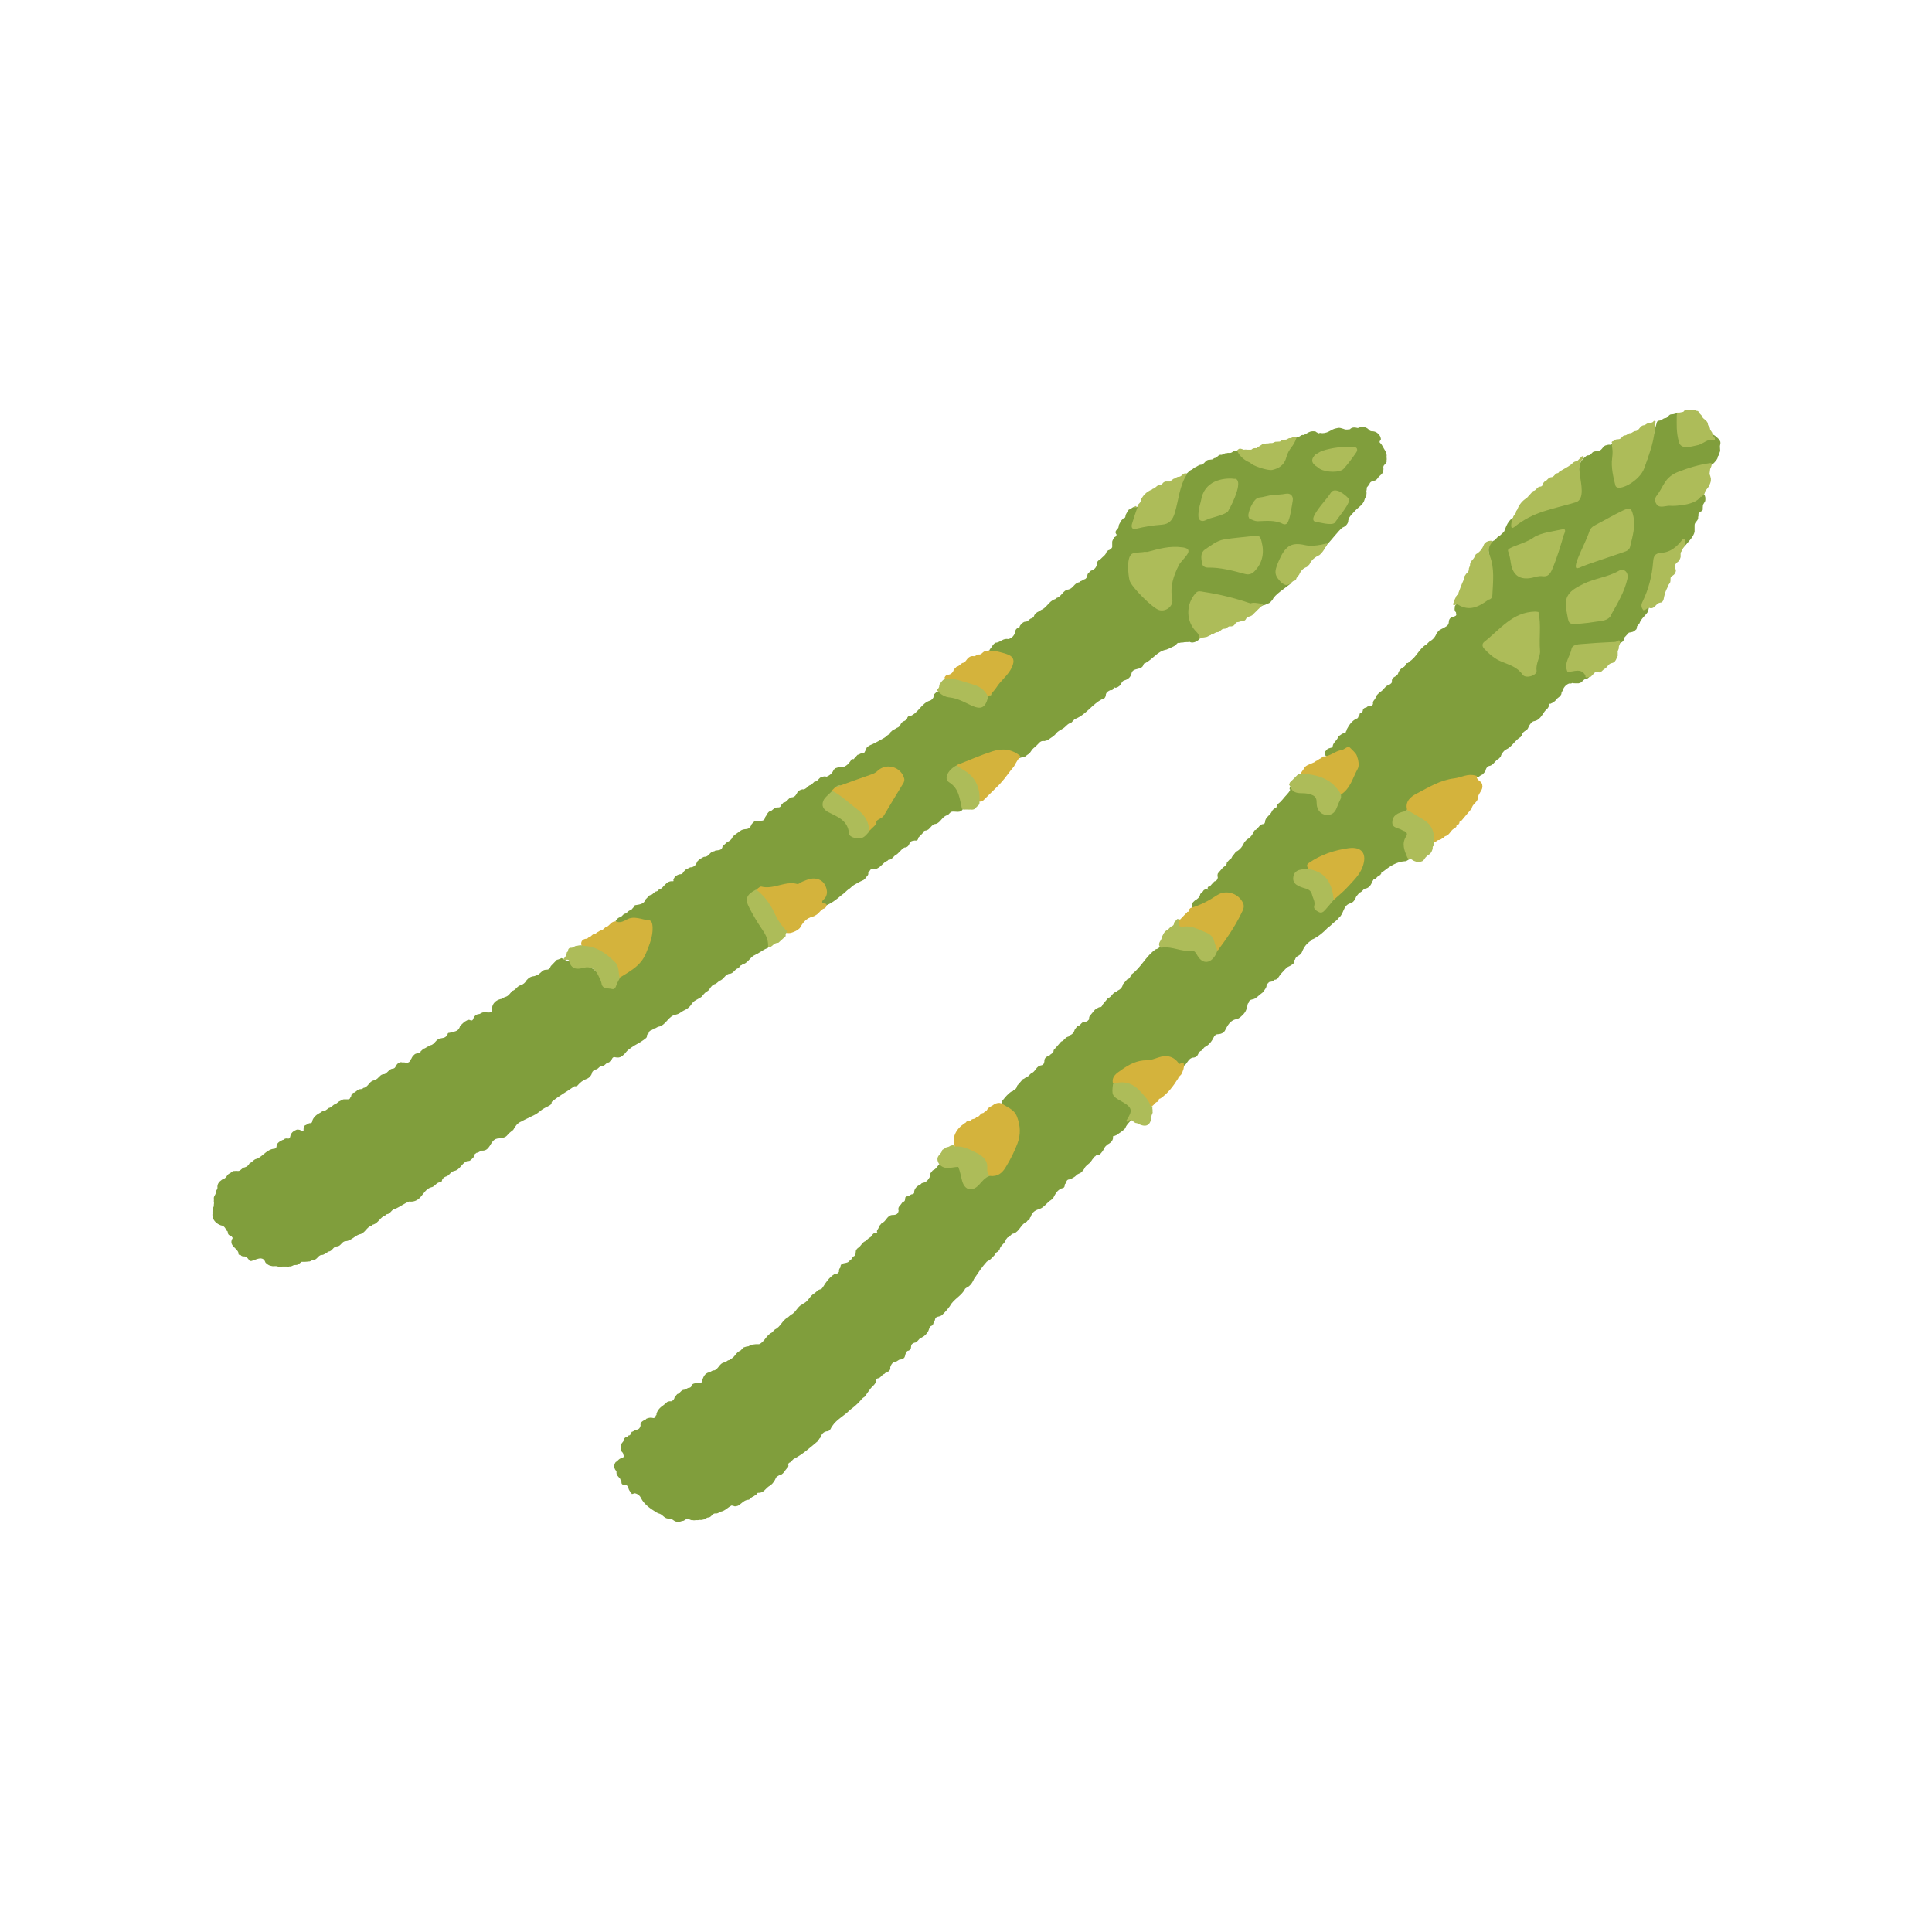 <?xml version="1.0" encoding="UTF-8"?>
<svg id="_野菜" data-name="野菜" xmlns="http://www.w3.org/2000/svg" width="90" height="90" viewBox="0 0 90 90">
  <defs>
    <style>
      .cls-1 {
        fill: #d4b33c;
      }

      .cls-2 {
        fill: #809e3c;
      }

      .cls-3 {
        fill: #adbb58;
      }

      .cls-4 {
        fill: #adbc59;
      }

      .cls-5 {
        fill: #baa961;
      }

      .cls-6 {
        fill: #acba58;
      }
    </style>
  </defs>
  <g>
    <path class="cls-2" d="M29.44,69.6l-.02-.03h-.03c-.02-.1-.12-.16-.11-.26h0c-.03-.08-.08-.14-.19-.14h0c-.1,0-.15-.04-.14-.14h-.01s-.04-.09-.05-.14c-.04-.05-.08-.09-.12-.14-.05-.06-.06-.12-.05-.19h0s-.04-.08-.07-.11c0-.02-.02-.04-.03-.07-.01-.05-.01-.1,0-.14.01-.05.03-.09.06-.13.11-.05.16-.19.3-.18h-.01c.05-.02.08-.05.09-.1h0s-.03-.09-.04-.14c-.02-.03-.05-.06-.07-.08-.04-.11-.06-.22-.02-.33.04-.06.09-.11.13-.17,0-.1.05-.15.14-.17.04-.01.06-.04.08-.07.04,0,.07-.01.09-.05.01-.03.01-.05,0-.05.03-.01.05-.04.06-.07.09-.01.15-.11.25-.1h-.01c.1-.02.15-.09.17-.19h0c-.03-.14.08-.2.18-.26.04,0,.07-.03.09-.06.11-.05.21-.06.33-.03h0c.07,0,.09-.07.11-.12.03-.01.04-.04.03-.07.05-.2.19-.32.35-.43.05-.04.1-.09.15-.13.06-.03.12-.04.18-.03h0c.1-.03.15-.1.17-.2.04-.05.08-.09.12-.14.13-.02.17-.2.32-.2h0c.09,0,.14-.1.24-.09h0s.07-.02.09-.06c.01-.03.02-.05.01-.05.02,0,.04-.02.04-.05.1-.07.21-.06.33-.05.09-.02.15-.06.14-.17h0c.06-.16.13-.3.31-.34h0c.09-.01.14-.11.25-.09h-.01c.2-.06.24-.33.46-.37h0c.09,0,.14-.1.23-.11.03,0,.05-.02.07-.05.2-.07.25-.32.46-.39.05-.05.1-.1.15-.15.05-.02.11-.03.16-.05h.01c.09.02.14-.09.23-.08h0c.05-.01.11-.01.16-.02h0c.05,0,.11,0,.16,0h0c.26-.11.33-.42.59-.54.05-.05.1-.1.15-.15.26-.11.34-.43.59-.55.05-.04.1-.09.15-.13.23-.1.3-.38.52-.48.03,0,.06-.02.07-.05.23-.1.3-.37.52-.48.05-.04.1-.09.15-.13.05-.04.1-.04.16-.06.03-.03.05-.06.08-.1.14-.23.29-.44.52-.59h0s.09,0,.13-.02c.03-.03.06-.06.09-.09,0-.05,0-.11.03-.16.03-.02.04-.04.04-.07,0-.09.05-.15.15-.17.11-.02.23-.03.29-.14.06-.03.11-.08.13-.15l.02-.02c.16-.05.1-.2.14-.31.03-.04.06-.08.11-.11.13-.09.18-.26.34-.31.05-.05.1-.1.15-.14.06-.03.11-.06.14-.12.03-.06.08-.1.14-.12.04,0,.08.02.11,0,.06-.04.01.03-.02-.04,0-.04,0-.08.03-.11.04-.05.06-.11.08-.17.04-.04.07-.08.11-.13.21-.07.24-.35.48-.38h-.02c.15,0,.3,0,.33-.2h0c-.02-.06-.02-.13.02-.19.06-.07.12-.14.17-.22.12-.01.11-.11.12-.2.02-.04.05-.06.1-.06h0c.09-.01.14-.1.24-.1h0s.06-.02.07-.05c.01-.03.01-.04,0-.05h0c.02-.17.13-.27.28-.35.03-.01.06-.03.07-.06.05-.01.1-.03.14-.04.12-.05.18-.14.24-.25,0-.06,0-.12.03-.17l.11-.14c.17-.05.22-.24.36-.32.17-.04.34.03.5,0,.38-.06.58.1.69.47.19.6.25.6.73.21.13-.11.27-.2.43-.25,1.17-.43,1.55-2.13.68-3.01-.09-.1-.19-.19-.15-.34.13-.16.26-.33.44-.44.04,0,.07-.02.08-.06.1-.03.16-.1.17-.2.09-.1.18-.21.27-.31.09-.02.14-.11.24-.13.05-.05.09-.09.14-.14.21-.06.23-.35.48-.37h-.02c.11-.01.15-.09.16-.19h0c-.01-.14.08-.2.19-.26.03,0,.06,0,.07-.04.08-.06.18-.1.17-.22.12-.13.23-.26.35-.4.13-.03.18-.18.3-.22.04,0,.07-.03.09-.07.15-.04.21-.15.25-.28.04-.05.08-.1.12-.15.14,0,.17-.19.31-.19h0s.09-.02.14-.03c.03-.03.06-.06.09-.09,0-.06,0-.12.04-.17.08-.1.16-.19.24-.29.09-.03.15-.13.25-.11h-.01c.07-.01.09-.07.12-.13.08-.1.16-.19.24-.29.17-.05.21-.26.39-.3.03,0,.05-.02.06-.05.13-.06.22-.15.25-.3.06-.07.13-.15.19-.22.11-.03.16-.12.19-.22l.02-.02c.45-.32.67-.86,1.13-1.17h0c.16-.02.23-.2.39-.24.65.02,1.29-.04,1.84.45.34.31.45-.12.62-.31.36-.49.68-.99.97-1.52.13-.24.2-.49-.05-.71-.24-.21-.49-.24-.77-.08-.4.23-.76.56-1.28.5-.07-.07-.05-.15-.03-.23.04-.04.08-.09.13-.13.12-.07.23-.15.25-.3l.13-.13s.02-.03.03-.05c.03-.02.07-.04.1-.05.02,0,.04,0,.06,0,.07.02,0,.08.05.02,0,0-.04-.06-.02-.1.02-.04.05-.05.09-.04.07-.08.14-.16.22-.24.1-.02.15-.09.16-.19h0c-.02-.05-.02-.11,0-.18.08-.09.16-.19.24-.28.08-.06.18-.1.18-.23.04-.04.08-.09.12-.13.07-.02.1-.08.13-.15.06-.07.12-.15.17-.22.2-.09.31-.26.4-.45.04-.04.07-.08.11-.12.17-.09.27-.23.34-.4l.02-.03c.17-.04.21-.28.4-.29h0c.05,0,.08-.04.09-.1h0c0-.22.25-.31.32-.5.02-.04.05-.08.09-.11.04-.04.13-.03.13-.12.01-.05.03-.08.07-.12.16-.11.26-.28.4-.42.06-.08.14-.14.16-.24l-.03-.02c0-.09.05-.15.13-.19.29.06.57.17.87.21.21.02.39.13.48.34.09.21.07.54.39.55.33,0,.35-.34.47-.56.02-.05.04-.1.06-.15.02-.05.05-.09.08-.14.25-.28.42-.61.58-.95.12-.25.12-.51-.07-.73-.21-.25-.44-.08-.66,0-.21.08-.42.26-.66.05h-.04c.02-.07,0-.12.03-.18.04-.04.07-.08.11-.12.05-.03.11-.04.17-.06h.01s.06,0,.06-.03c0-.02,0-.04,0-.04h0c.03-.19.22-.27.26-.45l.02-.02c.09-.04.15-.13.25-.13h0s.07-.01.08-.05c.01-.03.02-.05.01-.05.03-.02.04-.05.04-.09.11-.2.23-.39.45-.49h0c.05-.01.08-.05.09-.1.03-.02.04-.05.05-.08,0-.03,0-.06.03-.07.02-.01.03-.02.04-.01.03-.03.05-.06.08-.09,0-.09.05-.15.14-.17.03,0,.05-.01.07-.04.09-.05.24.02.27-.14h0c-.04-.14.14-.2.13-.34.06-.07.12-.14.19-.2.16-.07.22-.26.38-.32.03,0,.05,0,.07-.03.05-.04.11-.06.11-.14h0c-.02-.14.08-.2.19-.26.03-.03.06-.06.09-.09.04-.16.14-.27.29-.34l.08-.09s0-.06.03-.07c.02-.01.04-.02.04-.01.03,0,.06-.03.07-.06.35-.19.47-.62.82-.81.05-.05.09-.09.14-.14.17-.08.27-.22.34-.39.03-.04.07-.08.1-.12.04-.02.08-.05.12-.07.02-.01.04-.02.06-.03.12-.07.27-.11.28-.29h0c0-.14.08-.23.22-.25h0c.07-.03.16-.04.12-.15,0-.04,0-.07-.04-.09-.03-.06-.04-.12-.02-.18v.02c-.03-.09.04-.15.09-.21.13-.14.29-.12.46-.09.73.16,1.16-.19,1.2-.95.02-.41-.04-.81-.14-1.21-.08-.29-.08-.56.25-.71.08-.07.13-.17.24-.21.05-.05.11-.1.16-.15.07-.02.1-.36.34-.6.08.01.34-.36.39-.44.73-1.01,1.41-.57,2.62-.64.24-.01.3-.08.26-.29-.05-.24,0-.49-.06-.72-.09-.35.01-.62.28-.84.04-.04.08-.06.14-.06h0c.13,0,.16-.2.32-.18h-.02c.05-.03.11-.03.17-.03h0c.18-.02.2-.27.39-.26h-.02c.05-.02.11-.03.17-.02h0c.11-.01.16-.13.27-.14.46-.05.48.28.46.59-.02.41-.08.81-.15,1.24.55,0,.84-.3,1.04-.77.26-.64.36-1.33.56-1.99.03-.04.08-.06.14-.06h0c.09-.02.14-.1.23-.11h0c.14,0,.17-.18.3-.18h0s.09,0,.14-.02c.03,0,.05,0,.07-.03.08-.06.15-.02.22.03.13.15.16.34.19.52.11.59.11.59.73.47.26-.05.52-.14.74.08.04.03.08.07.11.1.04.04.06.08.08.13.02.08-.02.15-.02.22h0c0,.05.01.11.01.16h0c.02.09-.07.16-.06.25-.03.02-.05.05-.05.09-.02.11-.11.18-.18.27-.39.32-.91.3-1.36.49-.55.24-.81.67-1.01,1.27.67-.23,1.23-.72,1.91-.31.03.04.05.09.06.15h0c0,.06.01.12-.01.18-.03.06-.07.11-.1.17,0,.05-.01.1-.01.15h0c.02.09-.03.14-.12.17-.03.03-.05.06-.08.09,0,.05.01.11-.02.16v-.02c.05.18-.17.24-.16.4,0,.05,0,.1,0,.15,0,.05,0,.1,0,.15-.01.05-.03.1-.05.14-.06.12-.14.22-.23.32-.2.25-.42.5-.74.57-.42.09-.58.33-.62.74-.06.68-.4,1.28-.53,1.95-.12.19-.32.32-.4.55-.04.05-.08.1-.12.15.01.04,0,.08-.02.12-.05.05-.1.09-.16.12-.06.02-.13.03-.19.04-.08.08-.15.17-.23.25,0,.05-.01.1-.04.15-.46.35-1,.16-1.51.25-.35.06-.59.18-.7.54-.08.27-.08.42.26.45.2.02.48.04.4.39-.05.06-.1.13-.19.12h.01c-.06.02-.11.05-.14.09-.03.03-.06.05-.09.08-.04.02-.07.03-.11.04-.02,0-.04,0-.06,0-.04,0-.08,0-.12,0-.04,0-.08,0-.11-.02h.01c-.05.03-.11.04-.17.03h0c-.17.07-.26.2-.31.36-.03.02-.04.05-.04.09,0,.07-.05.11-.09.16-.03.03-.07.05-.1.08-.05.05-.08.1-.13.14-.05.04-.11.08-.17.1-.02.04-.14-.03-.1.09,0,.05-.02.09-.05.13-.23.17-.29.53-.62.6h0c-.14.02-.19.14-.26.23-.02.07-.05.14-.11.19-.11.06-.21.13-.23.27-.02,0-.04.03-.04.05-.27.15-.4.46-.69.59-.04.02-.08.05-.11.09-.06.07-.11.14-.13.23-.03.04-.07.08-.1.11-.16.07-.22.26-.39.32h0c-.15.02-.2.13-.23.26-.04.05-.08.1-.13.15-.08.02-.13.08-.2.12-.79.18-1.59.31-2.31.73-.36.21-.62.45-.75.84-.05.08-.11.15-.2.19-.32.19-.41.37-.01.58.15.08.32.2.26.38-.11.35.02.69-.03,1.04-.04.04-.08.07-.14.07h0c-.09,0-.14.1-.24.09h0c-.05.01-.11.01-.16.02h0c-.33.07-.59.26-.85.46h0s-.07.02-.08.05c-.01.03-.02.05,0,.05-.03.01-.04.03-.05.06-.09.02-.14.09-.2.15-.03.03-.07.05-.11.05-.02.03-.04.07-.06.1-.06.15-.13.28-.3.33h0c-.13,0-.17.17-.3.19-.05.06-.1.12-.15.18-.06.15-.13.29-.31.33h0c-.31.11-.27.49-.5.66-.05.07-.11.13-.18.18-.07.05-.13.11-.19.17-.04.04-.08.07-.13.1-.21.22-.44.42-.71.55-.03,0-.06.03-.07.06-.23.13-.36.33-.45.56-.04.07-.1.12-.17.16-.07.03-.13.09-.14.17-.03.01-.04.04-.05.07,0,.05,0,.09-.04.13-.04.03-.08.05-.12.08-.02.01-.04.02-.06.03-.11.04-.18.13-.26.21-.03.04-.06.07-.09.1-.08.08-.13.18-.2.27-.04.03-.08.05-.13.05-.03,0-.05.02-.06.05-.05.03-.1.04-.16.05-.04,0-.07.02-.08.06-.05.02-.08.05-.08.11h0c0,.1-.07.16-.11.23-.02.04-.05.07-.08.1-.07.05-.14.11-.21.17-.05.05-.11.08-.17.12-.1.04-.25.02-.26.18-.03.02-.05.05-.05.08-.01.08-.05.15-.06.23-.02.05-.04.1-.07.14-.06.09-.14.16-.22.23-.04.03-.09.06-.14.08-.33.04-.45.31-.58.56-.03.04-.07.07-.12.1-.09.05-.2.04-.29.06-.03.03-.05.06-.08.09-.1.21-.23.4-.45.5-.05.05-.09.11-.14.16-.16.04-.14.25-.28.3-.05.02-.09.03-.14.03-.16.04-.22.19-.31.3-.11.14-.21.08-.34.01-.67-.37-2.19-.01-2.64.6-.08.11-.12.23-.11.36-.01.38.27.54.52.73.4.32.4.53.04.89-.09.1-.18.19-.25.3-.02.05-.04.09-.07.13-.1.1-.22.17-.33.25-.04.03-.07.05-.11.06-.03.03-.13-.01-.1.09,0,.04-.01.08-.03.12-.05.1-.14.16-.24.21-.03.03-.06.06-.09.09-.06.07-.08.15-.13.22-.05.07-.11.14-.18.18-.04.03-.12-.03-.15.05-.02,0-.03.02-.05.03-.04.05-.07.09-.11.14-.01.02-.02.04-.04.06-.09.14-.27.2-.33.37-.04.06-.09.11-.14.16-.06.04-.13.06-.19.1-.05.05-.1.1-.16.13-.06.03-.12.08-.19.09h0c-.12,0-.15.1-.18.19-.03.02-.04.04-.04.07,0,.1-.05.15-.15.16h0c-.2.08-.29.26-.38.43-.03.04-.07.08-.11.11-.15.09-.25.24-.39.34-.04.03-.08.05-.13.07-.2.06-.37.15-.42.37-.03.02-.05.05-.05.08,0,.03,0,.06-.03.07-.02.01-.04.02-.04.01-.03.01-.06.04-.07.07-.27.11-.33.44-.6.55h0c-.14,0-.17.17-.29.18-.03.03-.05.07-.08.1-.05.2-.28.28-.3.49-.03.01-.05.04-.06.07-.06.02-.11.05-.14.12-.02.04-.05.07-.08.1-.06.06-.12.13-.19.18-.04.02-.08.05-.12.07-.23.25-.41.53-.6.81-.02.05-.04.09-.07.14-.05.09-.12.17-.21.23-.05.02-.09.05-.13.08-.16.34-.54.48-.71.81-.05.07-.1.13-.15.19-.07.08-.15.17-.23.24-.07.05-.16.06-.24.08l-.07.09c0,.09-.08.16-.09.25-.03.01-.04.03-.05.06-.14.03-.13.17-.18.26-.07.13-.17.23-.31.3-.15.04-.18.24-.35.24h.01c-.09.03-.15.08-.15.19h0c0,.09-.04.15-.12.18-.04,0-.07.02-.09.06-.01.02-.02.04-.03.05-.04.07-.03.17-.09.23-.05.04-.1.07-.17.07h0c-.09,0-.14.1-.23.1h0c-.14.03-.2.14-.24.26h0c.03.14-.08.2-.19.26-.04,0-.06.02-.08.05-.13.03-.17.2-.32.21h0s-.06.02-.07.04c-.01.03-.01.04,0,.05h0c0,.18-.18.27-.27.4-.03.04-.05.07-.08.11-.04.05-.08.1-.11.16-.02.04-.05.07-.08.1-.1.05-.16.15-.24.23-.03.03-.06.07-.1.1-.07.07-.14.13-.22.19-.04.03-.08.06-.12.09-.25.27-.61.43-.82.75-.03.04-.06.09-.08.14-.02.02-.03.04-.05.06-.02.01-.04.03-.07.04-.21,0-.31.15-.37.33-.03,0-.04.02-.05.05-.01.02-.03.05-.04.07-.37.31-.72.63-1.15.85l-.15.15s-.07.02-.08.06c-.01.03-.02.05-.01.05h0c.02.05,0,.11-.04.15-.13.11-.18.32-.39.34h.01c-.05.03-.11.06-.15.11-.03.06-.05.12-.09.18-.03.04-.06.07-.09.11-.03.03-.07.06-.11.09-.13.07-.21.2-.33.28-.07.04-.14.05-.22.05-.03,0-.05.03-.05.06-.08.04-.14.11-.23.14-.05.04-.09.08-.14.12-.22,0-.34.18-.51.28-.05.02-.1.03-.15.03-.05-.02-.1-.03-.15-.04h0c-.18.09-.31.26-.52.29-.03,0-.05,0-.07.04-.06.04-.12.05-.19.04h0c-.13.02-.17.19-.31.19h0c-.09,0-.15.11-.24.09h.02c-.05.02-.11.03-.17.02h0c-.05.01-.11.02-.17.01h0c-.06.01-.11.02-.17,0h.02c-.1.03-.17-.06-.26-.06h0c-.09.01-.14.11-.24.1h0c-.11.05-.22.05-.33.02-.06-.04-.12-.08-.18-.12-.05,0-.09-.01-.14-.01h0c-.19,0-.27-.21-.45-.24-.02-.02-.04-.03-.07-.03-.29-.18-.58-.36-.75-.68h0c-.05-.12-.15-.2-.29-.23Z"/>
    <path class="cls-1" d="M46.65,51.39c.25.2.59.26.73.64.16.43.17.82.02,1.23-.14.38-.32.73-.53,1.08-.18.31-.39.48-.75.44-.08,0-.17-.03-.18-.1-.12-.79-.76-.97-1.37-1.18-.1-.06-.12-.15-.13-.25,0-.05,0-.09,0-.14.02-.07.02-.14.02-.2h0c.08-.26.27-.45.5-.6.03-.01.05-.03.06-.06.05-.03.11-.04.16-.04.03,0,.05-.03.07-.05.05-.03.11-.04.16-.05.03-.02.06-.04.08-.07.14,0,.17-.18.3-.19.03,0,.05-.03.07-.05.06-.03.11-.06.14-.13.03-.04.06-.07.09-.09.06-.04.12-.06.17-.1.04-.03.07-.05.12-.07.09-.03.17-.05.26-.01Z"/>
    <path class="cls-1" d="M65.55,37.73c-.11-.4.17-.62.44-.76.56-.29,1.09-.63,1.75-.71.33-.04.64-.24.99-.13.05,0,.07.01.06.06h0c.01.18.26.2.26.39h0c.05.22-.18.36-.2.57h0c0,.22-.27.3-.29.51-.16.19-.32.38-.48.57-.04,0-.07.02-.09.06-.01.03-.01.05,0,.05-.02.02-.04.04-.05.07-.04,0-.07.01-.09.05-.01.03-.01.04,0,.05-.03.02-.05.04-.06.07-.21.05-.24.32-.46.37-.03.01-.05.03-.06.06-.09.03-.15.12-.24.12h0c-.11,0-.16.16-.29.09-.14-.52-.41-.93-.93-1.16-.14-.06-.24-.17-.26-.34Z"/>
    <path class="cls-1" d="M51.85,50.49c-.09-.35.18-.5.39-.65.35-.25.72-.45,1.18-.45.18,0,.37-.07.54-.13.4-.13.72-.06.97.3,0,.01.1-.03.15-.05.06,0,.08.02.06.07h0c.02.05.02.11,0,.17,0,.04-.02.08-.03.11-.01.04-.03.07-.04.11-.02.05-.05.1-.1.14-.01.01-.03.03-.04.04-.03.03-.04.06-.05.09-.22.35-.47.69-.82.93h0s-.07.01-.08.05c-.01.03-.02.05,0,.05-.02.01-.04.03-.05.05-.14.03-.18.2-.32.23-.04,0-.08-.01-.1-.04-.41-.58-.95-.94-1.66-1.04Z"/>
    <path class="cls-4" d="M73.78,21.32c-.22.22-.23.46-.19.77.06.43.25,1.18-.19,1.31-1.1.33-1.94.41-2.86,1.15-.23.18-.12-.27-.1-.34.02-.02.04-.05.04-.08,0-.13.16-.19.15-.33.03-.02.05-.05.06-.09.09-.22.23-.39.43-.51.1-.11.2-.22.3-.33.14-.01.17-.18.31-.2h0c.11,0,.15-.08.16-.18.02,0,.04-.02.05-.05.13-.03.17-.2.32-.21h0c.14,0,.17-.18.3-.19.03,0,.05-.03.07-.06.17-.11.36-.2.53-.32.05-.04.1-.09.15-.13.05-.03.1-.04.16-.05.07-.07.15-.15.22-.22.05-.03.08-.01.09.04Z"/>
    <path class="cls-4" d="M77.09,19.68c.03.75-.25,1.43-.49,2.12-.21.62-1.26,1.16-1.35.81s-.21-.85-.15-1.27c.06-.45-.04-.52,0-.68-.04-.06-.02-.1.05-.11.03,0,.05-.02.07-.05.05-.03.11-.04.18-.04h0c.14,0,.17-.19.31-.18h0c.09-.01.14-.11.24-.1h0c.09-.01.14-.1.24-.1h0c.18-.02.2-.26.39-.27h0c.09-.01.14-.11.24-.1h-.01s.1-.02.15-.03c.03-.01.06-.04.08-.07.05-.01.08,0,.09.05Z"/>
    <path class="cls-4" d="M69.53,25.23c-.17.2-.23.39-.13.66.23.59.15,1.21.12,1.83,0,.1-.05.18-.15.21-.02,0-.04,0-.05.02-.43.31-.87.55-1.41.21-.03-.02-.11.02-.16.03-.06,0-.08-.03-.05-.09.03-.02.04-.05.04-.09.01-.09.08-.16.1-.25.02,0,.03-.02.03-.04.05-.01.08-.05.07-.1h0c.08-.21.15-.41.24-.6.03-.01.04-.04.04-.06-.02-.04-.01-.07,0-.11.02-.03.04-.06.06-.09.02-.03.04-.06.07-.08.05-.03.06-.09.08-.14h0c-.03-.08.06-.15.05-.24h0c0-.18.21-.25.23-.43.02,0,.03-.02.04-.05.19-.1.31-.27.38-.46.07-.11.17-.16.3-.17h0s.08-.01.08.04Z"/>
    <path class="cls-1" d="M61.62,35.24c.34.01.57-.26.88-.3.14-.02.28-.23.4-.1.11.12.26.23.31.37.07.19.12.45.04.6-.23.41-.34.92-.78,1.2-.04,0-.09.01-.11,0-.46-.5-1.09-.68-1.71-.89-.1-.12.02-.19.07-.28.02-.05.05-.09.09-.13.12-.1.27-.13.41-.2.03-.01.06-.03.08-.06.09-.02.14-.1.22-.12.04-.03.07-.05.11-.08Z"/>
    <path class="cls-4" d="M79.23,23.13c-.16.25-.55.36-.88.4s-.32.04-.6.03c-.12,0-.43.11-.55-.03-.12-.14-.14-.31-.01-.46.14-.18.23-.38.35-.57.15-.25.36-.41.64-.52.49-.19.98-.34,1.5-.41.05,0,.07.03.05.08h0c.01.09-.07.16-.07.25h0c0,.05-.02.11-.02.16,0,.04.02.08.03.11.01.04.02.08.03.12,0,.02,0,.04,0,.06,0,.04,0,.08-.02.12,0,.02-.01.04-.02.06-.01.04-.03.07-.04.11-.06.08-.12.16-.19.25-.01.13-.09.2-.19.26Z"/>
    <path class="cls-4" d="M73.86,31.48c-.2-.39-.54-.18-.84-.18-.19-.42.13-.73.19-1.08.03-.18.29-.21.48-.22.47-.04.94-.07,1.4-.09.12,0,.22,0,.31-.08.05,0,.08.02.07.08h0c.02.08-.06.15-.06.24h0c.02.09-.07.15-.05.24h0c0,.06,0,.11,0,.17-.03.03-.04.06-.05.1-.04.11-.1.21-.23.23h0c-.17.03-.21.23-.36.28-.05.05-.1.09-.15.14-.09.05-.16-.05-.24-.02-.07.08-.15.15-.22.23-.06.02-.11.03-.17.03h0c-.05.03-.08,0-.09-.05Z"/>
    <path class="cls-4" d="M56.72,44.27c-.05.1-.08.21-.15.3-.24.33-.56.32-.78-.04-.07-.11-.13-.26-.28-.24-.47.06-.89-.21-1.36-.15-.05.02-.09,0-.12-.03-.04-.06-.05-.13-.02-.2.03-.08.11-.14.1-.24.02-.04.04-.07.06-.11.05-.11.11-.2.22-.24.05-.05.1-.1.15-.15.09-.03.16-.08.15-.19l.15-.17c.05,0,.1.01.15.04.35.2.76.18,1.11.36.45.23.72.53.61,1.06Z"/>
    <path class="cls-4" d="M44.5,53.41c.41-.03.75.17,1.09.35.25.14.43.35.4.67-.01.14.02.26.12.35-.23.07-.36.26-.51.42-.31.33-.66.25-.78-.19-.06-.21-.09-.44-.18-.65-.3,0-.63.17-.89-.13-.04-.07-.08-.14-.08-.23v.02c-.02-.2.2-.27.22-.44l.03-.03c.09-.03.15-.13.25-.12h0s.09-.04.13-.07c.02,0,.05,0,.07-.01.05,0,.09.02.13.06Z"/>
    <path class="cls-4" d="M65.55,37.73c.24.14.47.28.71.42.42.24.59.59.52,1.07.06.07.01.13,0,.19-.03.01-.04.03-.04.06.01.08-.03.14-.05.2-.02.04-.05.08-.08.11-.1.06-.19.13-.25.23-.02.04-.05.07-.09.1-.04.02-.08.03-.13.04-.02,0-.04,0-.07,0-.04,0-.09,0-.13-.02-.04-.01-.08-.03-.12-.05-.05-.04-.1-.07-.17-.07h0s-.08-.02-.09-.06c-.14-.33-.28-.65-.05-1,.06-.09.03-.18-.08-.23-.03-.01-.07-.02-.1-.04-.17-.12-.5-.09-.47-.4.02-.31.28-.42.55-.48.05-.01.09-.07.13-.1Z"/>
    <path class="cls-4" d="M76.58,28.45c-.12-.12-.15-.25-.07-.41.29-.59.45-1.22.5-1.88.02-.24.07-.39.39-.41.43-.02.75-.31,1-.65.05,0,.08,0,.11.05.01.04.01.08,0,.13-.01.06-.04.12-.06.18-.02.04-.04.07-.06.1-.02.04-.03.07-.04.11-.03.02-.04.05-.06.08,0,.07,0,.14,0,.2-.01.04-.03.09-.05.13-.02.04-.05.08-.09.1-.07.06-.13.12-.14.22h0c.02.06.06.12.06.19-.01.07-.04.13-.09.18-.06.06-.17.08-.16.19h0c0,.06,0,.12-.02.18-.04.05-.07.11-.11.16,0,.09-.08.16-.09.25-.03.02-.04.04-.05.07,0,.05,0,.09-.02.14-.02.07-.02.14-.05.21-.01.02-.03.04-.04.06-.02.01-.04.02-.06.04-.02,0-.05,0-.07.01-.18.04-.25.34-.5.23h0c-.09.01-.14.12-.24.11Z"/>
    <path class="cls-4" d="M51.85,50.49c.49-.16.91-.04,1.25.33.2.22.42.43.51.72.08-.02.1,0,.07.08h0s.02.1.01.16h0c.03.08-.06.15-.05.24h0c-.05.49-.33.49-.68.3h-.01c-.13,0-.18-.16-.32-.14-.03,0-.05.02-.07.05-.05.04-.08.03-.09-.03.31-.47.28-.61-.22-.89-.45-.25-.47-.29-.4-.83Z"/>
    <path class="cls-4" d="M79.8,20.52c-.15-.14-.48.16-.68.21-.34.07-.81.24-.91-.14-.13-.48-.1-.82-.1-1.24,0-.09.04-.14.14-.13h-.01c.05-.01.1-.02.15-.03.03,0,.05-.03.07-.06.06-.03.12-.04.18-.03h0c.06-.01.11-.02.17,0h-.01c.06-.02.12-.02.18,0,.02.02.04.04.07.04.05,0,.08.02.08.07l.14.15c.04.17.27.21.29.39h0c0,.09.1.14.1.23h0c.01.08.1.13.11.22h0c0,.07.04.12.08.16.03.03.04.07.04.11-.02.04-.05.06-.09.05Z"/>
    <path class="cls-4" d="M71.67,28.52c.13.59.02,1.19.07,1.78.03.3-.21.59-.16.94.03.23-.51.39-.65.19-.24-.35-.6-.45-.96-.6-.32-.12-.6-.36-.84-.62-.09-.1-.09-.22,0-.3.73-.57,1.32-1.4,2.38-1.42.05,0,.11.01.16.02Z"/>
    <path class="cls-1" d="M55.3,42.48c.08,0,.1-.03.08-.1.03-.03.05-.06.08-.08.45-.13.85-.34,1.24-.6.42-.28,1.02-.07,1.21.38.08.18-.02.33-.09.48-.3.62-.69,1.18-1.1,1.73-.05-.14-.12-.28-.15-.42-.05-.22-.2-.36-.39-.43-.34-.13-.66-.34-1.06-.27-.24.04-.21-.14-.18-.3.07-.07.14-.15.21-.22.05-.05.1-.1.15-.15Z"/>
    <path class="cls-1" d="M60.97,40.49c-.07-.09-.14-.2,0-.29.56-.39,1.2-.6,1.86-.69.62-.08.86.27.65.86-.14.39-.43.65-.7.95-.2.22-.43.4-.65.6-.04,0-.09-.02-.1-.05-.14-.62-.57-1.02-1.06-1.38Z"/>
    <path class="cls-4" d="M73.55,26.45c-.46.2.31-1.14.47-1.64.06-.2.14-.27.33-.37.41-.21.81-.45,1.23-.65.34-.16.41-.14.49.18.14.52-.02,1.02-.14,1.52-.02.08-.11.16-.19.19-.69.25-1.74.57-2.2.78Z"/>
    <path class="cls-4" d="M70.25,25.66c-.07-.17.76-.31,1.19-.62.31-.23,1.09-.32,1.33-.38s.1.2.08.25c-.16.54-.32,1.08-.54,1.6-.1.23-.2.37-.47.33-.14-.02-.3.03-.45.07q-.87.19-1.01-.68c-.02-.15-.06-.39-.13-.56Z"/>
    <path class="cls-4" d="M60.11,36.64s-.04-.05-.06-.09c.02-.02.03-.05.03-.09.13-.13.26-.26.39-.39.06-.01.11-.02.17-.03.76.04,1.43.25,1.83.97,0,0,0,0,0,0,0,.05,0,.11,0,.16-.07.15-.14.3-.2.46-.09.25-.27.36-.51.33-.21-.03-.36-.18-.41-.4-.04-.17.04-.38-.17-.5-.17-.09-.35-.11-.54-.11-.23,0-.45-.04-.53-.31Z"/>
    <path class="cls-4" d="M75.06,28.65c-.16.28-.45.27-.71.31-.24.04-.48.07-.72.09-.64.05-.53.02-.66-.61-.16-.77.3-.99.79-1.24.52-.26,1.13-.31,1.65-.61.25-.14.47.08.4.38-.14.61-.46,1.14-.76,1.67Z"/>
    <path class="cls-4" d="M60.97,40.49c.82.13,1.09.69,1.16,1.43-.13.16-.26.31-.4.47-.08.09-.17.16-.29.1-.12-.06-.26-.15-.22-.28.06-.21-.06-.36-.1-.53-.04-.17-.14-.24-.3-.29-.29-.08-.64-.19-.57-.55.06-.36.42-.36.72-.34Z"/>
    <path class="cls-5" d="M62.47,37.17c0-.05,0-.11,0-.16,0,.05,0,.11,0,.16Z"/>
  </g>
  <g>
    <path class="cls-2" d="M39.76,35.37c.06-.07.13-.14.19-.21.09,0,.15-.1.25-.07h-.01c.06,0,.1-.05.11-.11.03-.01.05-.03.05-.06,0-.05.02-.1.06-.13.04-.03.09-.06.13-.08.02-.01.05-.02.07-.03.21-.09.4-.21.6-.32.05-.04.11-.08.16-.13.06-.02.1-.04.1-.11.05-.04.09-.09.14-.13.09-.01.15-.09.23-.11.03-.02.06-.05.09-.07.03-.13.11-.2.23-.24.03-.03.06-.05.09-.08.02-.1.07-.15.17-.14h0c.36-.15.51-.59.89-.71h-.01c.1-.02.15-.09.19-.17h0c-.04-.12.09-.17.15-.25.55.02,1.04.22,1.52.46.32.16.56.14.75-.18.03-.04.06-.08.1-.11.09-.03.14-.1.14-.2.12-.33.37-.56.58-.82.4-.49.35-.65-.27-.84-.14-.04-.3-.05-.38-.21.03-.11.13-.17.17-.27.03-.04.08-.08.12-.11.17,0,.29-.14.45-.17h-.01c.06-.01.11-.01.17,0h-.01c.18-.04.27-.17.33-.33h0c-.01-.07.02-.13.08-.17.02-.05.12.06.11-.06.01-.04.03-.08.06-.11.06-.06.12-.14.22-.14h0c.14,0,.18-.16.31-.16l.08-.08c.03-.12.12-.19.23-.24.04,0,.07-.02.09-.06.27-.09.37-.4.64-.5.04,0,.06-.03.08-.06.25-.05.31-.37.57-.4h0c.21-.04.27-.28.47-.33.04,0,.06-.02.08-.05.09-.02.15-.09.24-.11.03-.03.06-.06.08-.09.01-.05.01-.11.04-.16.04-.04.09-.09.13-.13.19-.06.29-.18.29-.38.03-.08.09-.12.16-.16.1-.11.25-.19.29-.35.03,0,.05-.03.06-.06.09-.02.16-.07.2-.15,0-.04,0-.09,0-.13,0-.04,0-.09,0-.13,0-.02.02-.04.02-.06.02-.04.04-.08.06-.12l.03-.03c.05-.01.08-.05.09-.1v-.03s-.02-.02-.02-.02c-.1-.16.13-.22.12-.35h0c0-.1.08-.16.1-.25.04-.04.09-.09.13-.13.06,0,.08-.04.09-.1h0c0-.1.09-.16.1-.25.03,0,.04-.02.05-.05.1-.02.16-.11.26-.13.05,0,.1,0,.15,0,.04.03.08.07.09.12-.09.7-.1.67.64.62.56-.04.81-.3.96-.82.14-.5.08-1.1.59-1.46.08-.06.14-.16.25-.19.05-.04.1-.08.15-.11.09-.03.16-.11.26-.12h0c.18,0,.22-.25.41-.23h-.01s.1-.01.15-.02c.03-.02.06-.04.09-.06.14,0,.18-.19.33-.15h-.01c.09-.01.15-.1.25-.07h-.02c.05-.03.11-.02.17-.02h0c.08,0,.13-.05.18-.09.04-.03.24-.03.29-.01.44.05.82.14,1.08.58.2.34.67.27.84-.11.15-.35.34-.66.54-.97.03-.04.07-.07.11-.1.07-.03.14-.04.21-.07.06-.04.11-.09.19-.06h-.01s.07-.04.1-.05c.02,0,.03-.02.05-.03.05-.03.1-.06.16-.08.04-.01.08-.02.12-.02.04,0,.08,0,.12.01.02,0,.04.02.05.03.04.02.07.04.11.06h-.01c.06-.03.11-.03.17-.01h-.01c.05-.01.11,0,.16-.02h0c.17-.03.3-.16.47-.2.05-.01.09-.02.14-.03.05,0,.09,0,.14.02.02,0,.04.02.07.02.04.02.09.03.13.04h0c.05,0,.1,0,.15-.01.03,0,.06,0,.07-.03.11-.08.22-.06.34-.03h0s.08-.02.11-.04c.04-.01.08-.02.12-.02.06,0,.12.03.17.05.04.02.07.04.1.07.03.05.08.08.14.09h0c.18-.01.31.08.4.23.02.04.03.09.04.14-.02.06-.12.12-.02.19.03.03.06.07.08.11.08.17.24.32.2.53h0s.02.1,0,.16v-.02c.05.16-.15.2-.15.33h0c.01.05.01.11,0,.16v-.02c0,.19-.18.24-.25.36-.03.04-.06.08-.1.11-.11.05-.26.03-.3.19-.04.05-.08.1-.12.15,0,.05,0,.11-.02.16h0s.02.1,0,.16v-.02c.03.1-.06.16-.08.25h0c-.06.26-.31.37-.47.56-.13.15-.3.27-.3.5-.05.13-.14.21-.27.26-.17.13-.54.62-.69.76-.33.54-.55.32-1.18.25-.72-.09-1.2.65-.91,1.31.1.23.52.17.33.32-.16.13-.72.5-.79.7-.07.08-.13.19-.26.2-.03,0-.05,0-.06.04-.04.02-.09.03-.14.04-.2.14-.43.05-.64.05-.53-.13-1.04-.3-1.58-.4-.3-.06-.64-.24-.87.12-.25.39-.31.81-.06,1.22.08.14.25.24.26.42-.01.05-.03.1-.06.14-.02.02-.03.04-.05.06-.08.07-.17.11-.27.12-.05,0-.09,0-.14-.03h.01c-.11.02-.22,0-.33.03h0c-.05,0-.1,0-.15.02h-.02c-.08-.02-.11.04-.15.09-.04.03-.07.05-.11.07-.06.03-.13.06-.19.09-.05.02-.09.04-.14.06-.42.07-.64.45-.99.63-.04,0-.06.02-.08.06-.07.3-.5.12-.56.42h0c-.04.17-.15.27-.32.32h0c-.15.03-.15.21-.27.28-.04.03-.07.05-.12.06-.04.04-.11-.07-.13.04,0,.02-.02.04-.03.05-.03.03-.07.04-.11.02h.01c-.11.05-.23.11-.23.26h0c-.02.1-.07.16-.17.17h0c-.46.23-.74.71-1.23.91-.02.01-.04.03-.07.04-.05.05-.09.1-.14.15-.17.03-.25.19-.39.27-.04.02-.08.05-.11.07-.1.04-.18.12-.24.2-.03.03-.06.06-.1.09-.07.05-.15.1-.22.15-.06.04-.12.06-.19.07-.2-.04-.27.14-.39.23-.03.03-.06.06-.1.09-.07.06-.12.13-.17.21-.03.04-.06.07-.1.09-.08.04-.13.14-.24.12h.01c-.08.02-.15.06-.23.05-.57-.24-1.12-.21-1.67.07-.37.18-.76.3-1.14.44-.36.18-.39.42-.12.7.3.31.39.7.38,1.12-.12.29-.39.12-.58.18-.05.05-.1.1-.15.15-.26.04-.32.35-.56.41h0c-.22.01-.26.3-.48.31h0s-.07.01-.09.05c-.02.03-.02.05-.02.05-.07.08-.14.15-.22.23-.01.1-.06.16-.17.13h.02s-.1.02-.16.03c-.03.03-.06.05-.09.08-.04.12-.1.22-.25.22h0c-.17.09-.26.29-.44.37-.03.03-.07.07-.1.1-.05.05-.1.1-.18.1-.03,0-.05.02-.07.05-.12.04-.19.13-.28.21-.03.03-.07.06-.1.09-.06.03-.11.07-.18.09-.04,0-.08,0-.13,0-.11-.02-.13.07-.17.14-.03.01-.04.03-.03.06,0,.1-.09.14-.13.21-.02.04-.06.06-.09.09-.06.03-.12.06-.17.08-.04.02-.08.04-.11.06-.09.05-.19.1-.27.17-.03.03-.06.06-.1.09-.1.06-.17.14-.26.22-.04.03-.08.06-.12.09-.23.2-.48.39-.77.5-.42-.02-.2-.3-.18-.48.03-.4-.14-.64-.49-.54-.82.23-1.68.23-2.5.41-.33.19-.34.45-.18.76.15.28.33.55.48.82.17.3.42.59.22.98-.18.07-.34.18-.5.28-.03,0-.06,0-.08.04-.24.09-.33.35-.56.44-.04,0-.06.01-.08.04-.07.02-.11.06-.13.12l-.03.03c-.17.03-.23.26-.42.26h0c-.21.03-.27.28-.47.33-.06.05-.11.1-.17.14-.15.03-.23.15-.3.26-.03.04-.06.07-.1.09-.08.04-.14.11-.2.18-.02.04-.05.07-.08.09-.07.04-.14.08-.21.12-.03.02-.07.04-.1.06-.05.04-.09.08-.12.12-.02.04-.05.07-.07.1-.04.05-.09.1-.14.13-.04.03-.08.05-.12.07-.09.04-.17.1-.25.15-.05.03-.1.05-.15.06-.36.05-.46.47-.79.56h0c-.09,0-.15.09-.24.09-.04,0-.06.03-.08.06-.1.02-.17.08-.18.18-.03.01-.06.04-.07.07,0,.05,0,.09-.04.13-.09.08-.19.14-.28.2-.04.03-.08.05-.12.07-.1.05-.19.11-.28.17-.03.03-.07.05-.11.08-.09.06-.16.16-.23.24-.05.05-.11.09-.18.13-.1.04-.19.02-.29,0h0c-.07.01-.09.06-.12.12-.04.04-.08.09-.12.13-.14,0-.19.17-.32.17h0c-.14-.01-.18.16-.31.16-.08.03-.14.08-.17.16,0,.08-.06.13-.1.19-.04.03-.08.06-.12.08-.18.06-.33.17-.45.32-.04.03-.09.04-.14.03h0c-.35.25-.73.45-1.06.73h0s0,.08-.03.11c-.05.05-.11.08-.17.11-.04.02-.08.04-.12.06-.13.06-.22.16-.34.24-.04.03-.08.06-.13.08-.18.09-.37.18-.55.27-.03,0-.05,0-.07.04-.19.07-.29.23-.38.39-.03.03-.07.06-.1.08-.05.04-.1.08-.14.13-.04.05-.09.1-.15.13-.09.04-.19.04-.28.06-.05,0-.1.01-.15.03-.27.12-.26.57-.65.54h0c-.09.02-.14.1-.24.1-.03.02-.06.05-.09.07,0,.04,0,.07-.02.1-.03.04-.07.08-.11.12-.03.03-.05.05-.08.07-.03.02-.07.03-.11.02h0c-.28.07-.35.43-.65.47h.01c-.17.03-.22.23-.39.26-.08.03-.13.08-.17.16,0,.04,0,.06-.03.07-.02.01-.04.01-.05,0-.03,0-.05.01-.06.04-.15.04-.21.21-.37.23-.23.07-.33.27-.48.44-.13.16-.32.25-.54.22h0c-.23.09-.42.24-.64.34h0c-.18.01-.22.23-.39.25-.03,0-.06.02-.07.05-.24.08-.33.35-.56.43-.04,0-.06.02-.08.05-.25.06-.31.37-.58.41h0c-.23.08-.39.3-.64.32h0c-.18,0-.22.24-.4.24h0c-.18,0-.22.23-.39.24-.03,0-.05,0-.06.04-.09.04-.16.12-.26.12h0c-.18,0-.22.26-.41.22h.02c-.08.02-.15.11-.25.08h.02c-.05.02-.11.01-.17.02-.05,0-.1,0-.15,0-.05.04-.1.07-.14.11-.06.04-.12.04-.18.04h0c-.09,0-.15.09-.25.06h.02c-.05.02-.11.02-.17.01h0c-.06,0-.11,0-.17,0h.01c-.06.01-.12.01-.17,0h.02c-.07.02-.13-.03-.2-.02-.05,0-.09.01-.14,0-.07-.01-.14-.03-.2-.07-.04-.03-.08-.06-.11-.09-.09-.27-.29-.21-.48-.14h0c-.09,0-.17.11-.27.04-.06-.08-.11-.16-.21-.19-.07,0-.13,0-.18-.04l-.02-.03h-.03c-.06,0-.08-.03-.07-.09h0c-.05-.24-.49-.34-.27-.7l-.07-.1c-.09-.01-.15-.06-.16-.16v-.04s-.04-.03-.04-.03c-.07-.12-.12-.24-.28-.26h0c-.19-.07-.34-.2-.39-.4h0s-.01-.1,0-.16h0s-.01-.11.01-.16v.02c-.04-.09.07-.15.05-.24v-.02s.02-.1,0-.15h0c0-.06.01-.11,0-.16h0c0-.09.08-.15.09-.24h0c-.02-.09.08-.15.08-.24h0c-.02-.17.07-.28.2-.37.04-.03.08-.05.12-.06.06-.03.1-.08.13-.14.03-.04.06-.07.1-.09.09-.03.14-.14.25-.12h-.01c.06-.01.11-.01.17,0h0c.13,0,.18-.16.31-.17.11-.03.18-.1.23-.2.13-.03.19-.19.34-.2h0c.29-.13.46-.44.81-.47h0c.05,0,.09-.04.1-.09h0c0-.18.15-.25.29-.32.03,0,.05-.01.07-.04.06-.03.12-.04.19-.02h0c.05,0,.08-.04.09-.1h0c.03-.17.15-.26.31-.32h0c.06,0,.12,0,.17.03.02.03.05.04.08.04.03,0,.05,0,.06-.02,0-.02,0-.03,0-.04h0c0-.07,0-.13.04-.18l.03-.03c.09-.02.15-.11.25-.1h0s.06-.01.07-.04c.01-.02.02-.04.01-.05h0c.06-.2.21-.31.38-.4.04,0,.06-.03.08-.06.05,0,.1-.02.14-.03.06-.04.12-.08.18-.13.13-.01.19-.17.32-.18.05-.04.1-.08.15-.12.09-.03.16-.11.26-.1h0c.05,0,.11,0,.16,0h0s.07,0,.09-.04c.01-.03.03-.05.02-.05.03-.02.04-.04.04-.08.02-.09.07-.14.16-.15.05-.04.1-.08.15-.12.05-.03.11-.04.17-.04.04,0,.06-.02.08-.05.23-.03.27-.3.48-.35.03,0,.05,0,.07-.03.17-.04.23-.28.43-.26h-.01c.16-.04.22-.24.4-.26h0c.08,0,.12-.05.15-.12.02-.04.05-.08.08-.11.04-.03.08-.05.12-.07.05,0,.09,0,.14.02h-.01c.06-.03.12.01.18.01.04,0,.08-.02.11-.04.03-.03.05-.06.07-.1,0-.02.02-.04.03-.05.02-.04.03-.07.06-.11.03-.03.06-.07.1-.1.05-.04.12-.04.18-.05h0s.07,0,.08-.03c.01-.03.02-.04.01-.05.05-.04.09-.09.14-.13.09-.01.15-.09.23-.11.04,0,.07-.02.09-.05.21-.03.26-.32.5-.32h-.02s.1-.02.15-.03c.08-.03.13-.08.17-.16,0-.05.03-.07.08-.07.03,0,.05,0,.06-.03.2-.02.39-.05.44-.29.07-.06.13-.13.2-.19.1-.04.17-.14.29-.07.06.02.1,0,.12-.06.04-.12.11-.2.24-.23h0c.09.01.15-.08.23-.08h0c.05,0,.1,0,.15,0h.01c.05,0,.1.01.15,0h0c.15-.03.07-.16.1-.24v.02c.04-.22.18-.34.39-.4h0c.09,0,.14-.08.23-.1.15-.04.22-.17.32-.28.17-.04.23-.24.41-.27.1-.04.19-.11.24-.2.01-.02.02-.03.04-.05.04-.05.09-.09.15-.12.04-.02.08-.03.12-.04.09,0,.16-.05.24-.07.07-.06.15-.12.22-.19.06-.04.12-.05.19-.05h0c.12,0,.15-.09.19-.17.09-.1.19-.19.28-.29.08-.01.14-.05.22-.08.59.38,1.49.12,1.88,1.01.23.53.44,0,.64-.16.55-.39,1.09-.78,1.32-1.46.1-.3.25-.64.03-.9-.2-.24-.54-.17-.84-.13-.18.02-.39.2-.52-.08.06-.09.13-.18.25-.19.05-.05.1-.1.15-.15.14,0,.18-.17.32-.17.05-.06.1-.11.15-.17,0-.05.04-.07.09-.07h0c.18-.03.37-.05.44-.26.07-.07.13-.14.2-.2.14,0,.19-.17.32-.18.04-.01.06-.03.08-.07.16-.03.23-.18.34-.27.03-.03.07-.07.11-.09.04-.02.09-.03.13-.04.02,0,.04,0,.07,0,.11.02.01-.08.06-.11.02-.04.05-.08.08-.12.08-.05.16-.1.26-.1h0c.07,0,.09-.06.12-.11.04-.04.07-.07.11-.11.09-.02.16-.11.26-.1h0c.14-.03.22-.12.26-.26.04-.04.09-.09.13-.13.09-.02.15-.11.25-.1h0c.17-.02.22-.22.38-.25.03,0,.05,0,.07-.03.14-.04.33.01.36-.21.07-.06.14-.13.21-.19.11-.05.2-.11.25-.23.03-.04.06-.07.09-.1.06-.04.11-.08.17-.12.04-.03.07-.06.11-.08.08-.06.17-.07.27-.08h0c.15-.01.21-.12.26-.24.04-.04.08-.07.11-.11.05-.03.12-.04.18-.04h.01c.05,0,.1,0,.15,0h0c.11,0,.16-.07.17-.16.02-.03.04-.06.06-.09.05-.11.12-.2.24-.22.05-.04.09-.08.14-.11.06-.04.12-.04.19-.04h0s.07,0,.09-.05c.02-.03.03-.05.02-.05.04-.04.08-.09.12-.13.18,0,.22-.25.41-.24h-.01c.15-.02.2-.15.26-.26.06-.06.13-.09.21-.11.19.03.25-.19.41-.21.05-.05.11-.1.16-.15.18,0,.22-.25.41-.23h-.02c.06-.02.11-.02.17,0h0c.16-.06.28-.17.34-.34.03,0,.05-.02.06-.05.14-.04.27-.1.42-.07h-.01c.17-.07.28-.21.37-.37Z"/>
    <path class="cls-1" d="M28.77,42.95c.16.03.29-.04.42-.11.35-.2.69,0,1.03.03.15,0,.17.18.18.31.02.44-.14.81-.3,1.21-.25.62-.77.86-1.26,1.17-.29-.36-.41-.85-.88-1.07-.27-.12-.55-.2-.8-.37-.04-.04-.07-.08-.09-.13,0-.06.01-.11.04-.16.06-.07.13-.1.22-.1.03,0,.05-.02.07-.05.13-.02.19-.18.33-.19.03,0,.05-.02.07-.05.09-.03.15-.11.25-.11.05-.04.1-.09.15-.13.09-.02.15-.08.21-.14.03-.03.06-.06.1-.09.08-.05.17-.06.26-.03Z"/>
    <path class="cls-1" d="M35.23,41.44c.08-.05.17-.15.23-.14.58.15,1.11-.28,1.68-.12.06.02.16-.08.24-.11.12-.05.24-.1.37-.13.28-.06.56.05.68.28.1.2.17.48-.07.69-.08.07-.1.17.06.18.06,0,.09.04.09.1-.03.08-.08.13-.17.15-.03.02-.06.05-.09.07-.02.02-.03.03-.05.05-.06.07-.13.14-.21.18-.04.03-.09.05-.13.06-.3.07-.46.28-.6.53-.04.04-.08.07-.12.1-.1.06-.2.1-.31.13-.06.01-.12.01-.17,0-.06-.02-.11-.04-.16-.07-.54-.58-.88-1.29-1.28-1.97Z"/>
    <path class="cls-1" d="M46.1,32.39s-.05.05-.08.08c-.55-.35-1.14-.59-1.78-.71-.11-.02-.21-.07-.24-.2.04-.08.09-.13.18-.13h0c.14-.02.22-.12.26-.25.04-.04.09-.09.13-.13.13-.01.19-.17.32-.18.03-.01.06-.03.08-.06.01-.02.03-.03.04-.05.05-.07.1-.13.18-.17.06-.03.12-.03.18-.02h0c.09,0,.15-.1.25-.08h0c.13,0,.18-.18.33-.16h0c.06-.01.11-.06.17,0,.26-.03.51.06.75.13.35.11.42.3.26.64-.17.36-.5.59-.71.92-.07.11-.16.2-.24.3,0,.04,0,.06-.03.07-.02.01-.04.01-.05,0Z"/>
    <path class="cls-4" d="M55.3,22.08c-.36.55-.39,1.2-.57,1.8-.1.35-.27.53-.59.56-.41.03-.81.09-1.21.19-.19.05-.24-.06-.2-.22.08-.27.17-.53.26-.79-.03-.14.17-.18.15-.32h0c.1-.22.26-.38.48-.48.03,0,.06-.03.08-.05.13-.02.19-.18.33-.18h0c.07,0,.12-.05.15-.1.04-.03.07-.05.12-.06.07,0,.13,0,.2,0,.05-.04.11-.08.16-.12.09-.02.15-.1.25-.1h0c.14,0,.18-.17.32-.16h0s.07,0,.08.04Z"/>
    <path class="cls-4" d="M59.73,27.18c-.37-.38-.39-.51-.17-1.03.3-.69.56-.91,1.22-.76.53.12,1.13-.14,1.05-.06-.1.2-.2.39-.37.53-.2.09-.37.22-.46.43-.04.04-.08.08-.12.12-.18.06-.29.19-.36.36-.04.05-.08.1-.12.15-.02.09-.07.14-.16.15-.05.04-.1.09-.15.13-.09.02-.16.12-.35-.03Z"/>
    <path class="cls-4" d="M60.4,20.38c-.14.46-.36.47-.49.96-.09.34-.37.49-.64.55-.22.05-.97-.21-1.02-.33-.49-.2-.63-.55-.61-.59.03-.03.07-.06.11-.07.07,0,.13.03.19.05h0c.06-.01.11-.01.17,0h0c.05,0,.1,0,.16,0,.03,0,.05-.02.07-.04.06-.03.12-.04.18-.03.03,0,.05-.02.06-.05.09-.03.15-.09.23-.14.09,0,.17-.05.27-.03h-.01c.05-.02.11-.02.16-.02h0c.09.01.15-.08.24-.06h-.01c.05,0,.1-.01.16-.01.03-.01.06-.03.08-.06.05-.01.11-.01.16-.03h0c.09.02.15-.08.23-.07h0c.09.01.15-.09.24-.06h-.01c.06-.02.09,0,.08.07Z"/>
    <path class="cls-1" d="M39.15,36.59c.47-.17.93-.34,1.4-.5.12-.04.23-.08.33-.18.41-.39,1.09-.19,1.24.35.02.07,0,.14-.03.21-.31.5-.61,1-.91,1.51-.08.14-.25.16-.35.27,0,.05-.01.1-.02.15l-.32.31c-.4-.68-.98-1.19-1.61-1.65-.08-.06-.12-.14-.12-.24.05-.05.11-.11.16-.16.08,0,.13-.09.22-.08Z"/>
    <path class="cls-4" d="M58.47,26.58c-.17.19-.32.2-.5.15-.56-.15-1.11-.3-1.7-.29-.15,0-.26-.07-.28-.22-.03-.22-.08-.47.14-.62.28-.19.55-.41.88-.47.48-.08.96-.11,1.45-.17.21-.03.26.06.31.27.14.54.03.99-.3,1.35Z"/>
    <path class="cls-1" d="M47.52,35.24s-.04.07-.06.1c-.03,0-.22.36-.23.37-.25.29-.35.48-.67.83-.26.26-.53.52-.79.78,0,0,0,0,0,0-.08.03-.17.04-.23-.04-.11-.57-.34-1.07-.85-1.4-.08-.05-.11-.15-.1-.25.55-.21,1.08-.45,1.64-.63.46-.15.91-.11,1.3.22Z"/>
    <path class="cls-4" d="M26.23,44.7c.08-.1.17-.19.17-.33.03-.02.05-.04.06-.07,0-.1.06-.16.17-.15h0c.09-.01.15-.1.25-.09h0c.1-.02.19-.05.29,0,.62.02,1.08.36,1.49.77.19.19.14.49.21.74-.04.08-.09.16-.13.25-.05.11-.07.3-.24.25-.17-.05-.44.03-.48-.27-.02-.12-.1-.24-.15-.36-.13-.29-.35-.44-.67-.36-.33.09-.59.08-.69-.32-.02-.1-.17-.02-.25-.06Z"/>
    <path class="cls-4" d="M38.77,36.84c.45.23.8.59,1.2.89.33.25.51.59.53,1-.09.09-.17.21-.28.27-.2.13-.66.02-.67-.17-.05-.62-.54-.78-.97-1-.24-.13-.32-.31-.22-.54.03-.07.08-.13.13-.18.09-.09.19-.18.28-.27Z"/>
    <path class="cls-4" d="M36.26,43.92c-.18-.01-.27.14-.4.22-.03-.02-.05-.04-.08-.06.02-.32-.14-.59-.3-.82-.21-.31-.4-.63-.57-.96-.22-.42-.15-.62.31-.86.38.28.65.65.85,1.08.15.32.33.62.6.86-.02.07-.09.12-.07.21,0,0,0,.02,0,.02-.11.1-.22.2-.33.3Z"/>
    <path class="cls-4" d="M43.64,32.14c.07-.06.13-.13.11-.23.08-.12.16-.25.31-.31.46-.01.88.18,1.31.3.28.08.54.27.66.57-.13.52-.33.6-.79.39-.32-.15-.63-.33-1-.37-.21-.02-.39-.12-.54-.28-.02-.02-.04-.04-.06-.07Z"/>
    <path class="cls-4" d="M44.58,35.65c.07.06.14.13.22.17.62.32.87.84.83,1.52,0,.05,0,.1-.02.14l-.22.21c-.06.03-.12.03-.18.02h.01c-.06.01-.11,0-.17,0,0,0,0,0,0,0-.05,0-.11,0-.16.01-.03-.02-.05-.03-.08-.05-.11-.45-.12-.93-.6-1.23-.26-.16-.05-.59.36-.79Z"/>
    <path class="cls-4" d="M61.32,21.15c.08-.04.17-.11.28-.15.47-.15.95-.2,1.44-.18.19,0,.23.13.13.27-.18.26-.37.52-.58.75-.16.18-.8.18-1.11,0-.03-.02-.06-.05-.09-.07-.32-.19-.35-.38-.07-.64Z"/>
    <path class="cls-4" d="M57.53,22.3c.38.06-.04,1.03-.32,1.51-.08.14-.68.29-.85.34-.15.04-.32.2-.47.07-.15-.13,0-.69.04-.83.02-.07.03-.15.05-.22.22-.87,1.18-.92,1.56-.86Z"/>
    <path class="cls-4" d="M58.18,24.11c-.12-.14.21-.91.46-.93.22-.02.43-.1.65-.12.2-.02.41-.02.61-.06.22-.04.36.11.32.33-.04.22-.12.85-.25,1.03-.05.07-.13.08-.2.05-.38-.2-.79-.14-1.2-.13-.09,0-.33-.08-.4-.16Z"/>
    <path class="cls-4" d="M62.17,24.36c-.16.13-.72-.03-.9-.06-.08-.01-.11-.1-.09-.17.08-.33.64-.89.81-1.17.08-.15.26-.13.4-.07.13.06.48.31.46.42-.05.27-.52.81-.68,1.05Z"/>
    <path class="cls-4" d="M55.1,25.5c-.62-.09-1.12.07-1.65.21-.05,0-.1,0-.16,0-.03.02-.38.02-.52.07-.32.11-.21,1.03-.15,1.26.08.3,1.08,1.3,1.38,1.38.33.09.67-.2.61-.51-.12-.58.06-1.1.31-1.59.14-.27.8-.73.19-.82Z"/>
    <path class="cls-4" d="M58.23,28.1h0c-.71-.24-1.43-.42-2.17-.53-.13-.02-.25-.07-.36.06-.47.52-.46,1.33.04,1.81.07.07.12.14.11.25,0,.02,0,.05,0,.07.02,0,.05-.01.07-.02.02-.02.05-.04.09-.04.05,0,.1-.01.14-.02.1,0,.17-.08.26-.1.01-.03.03-.04.06-.05.09.01.15-.09.24-.08h0c.14,0,.18-.17.32-.16h0c.12.01.18-.15.31-.11.05,0,.09-.02.13-.04.07-.05.09-.17.2-.16h0c.08-.01.16-.06.24-.05.04,0,.08-.03.11-.06.03-.05.05-.11.12-.12.01,0,.03-.02.04-.03.02,0,.04,0,.06,0,.02-.03.05-.04.08-.05.19-.18.37-.37.56-.55-.21.02-.43-.09-.64-.01Z"/>
    <path class="cls-6" d="M39.15,36.59c-.06.06-.13.1-.22.08.06-.07.13-.11.22-.08Z"/>
    <path class="cls-3" d="M46.1,32.39s.05-.06.08-.08c0,.03-.01.06-.03.08,0,0-.03,0-.05,0Z"/>
    <path class="cls-6" d="M40.82,38.42s.01-.1.02-.15c0,.05-.01.1-.02.15Z"/>
    <path class="cls-4" d="M53.45,25.7c-.05,0-.1,0-.16,0,.05,0,.1,0,.16,0Z"/>
    <path class="cls-4" d="M52.9,23.57s.05.04.07.07c-.05,0-.09,0-.14,0,.02-.03.04-.05.07-.07Z"/>
  </g>
</svg>